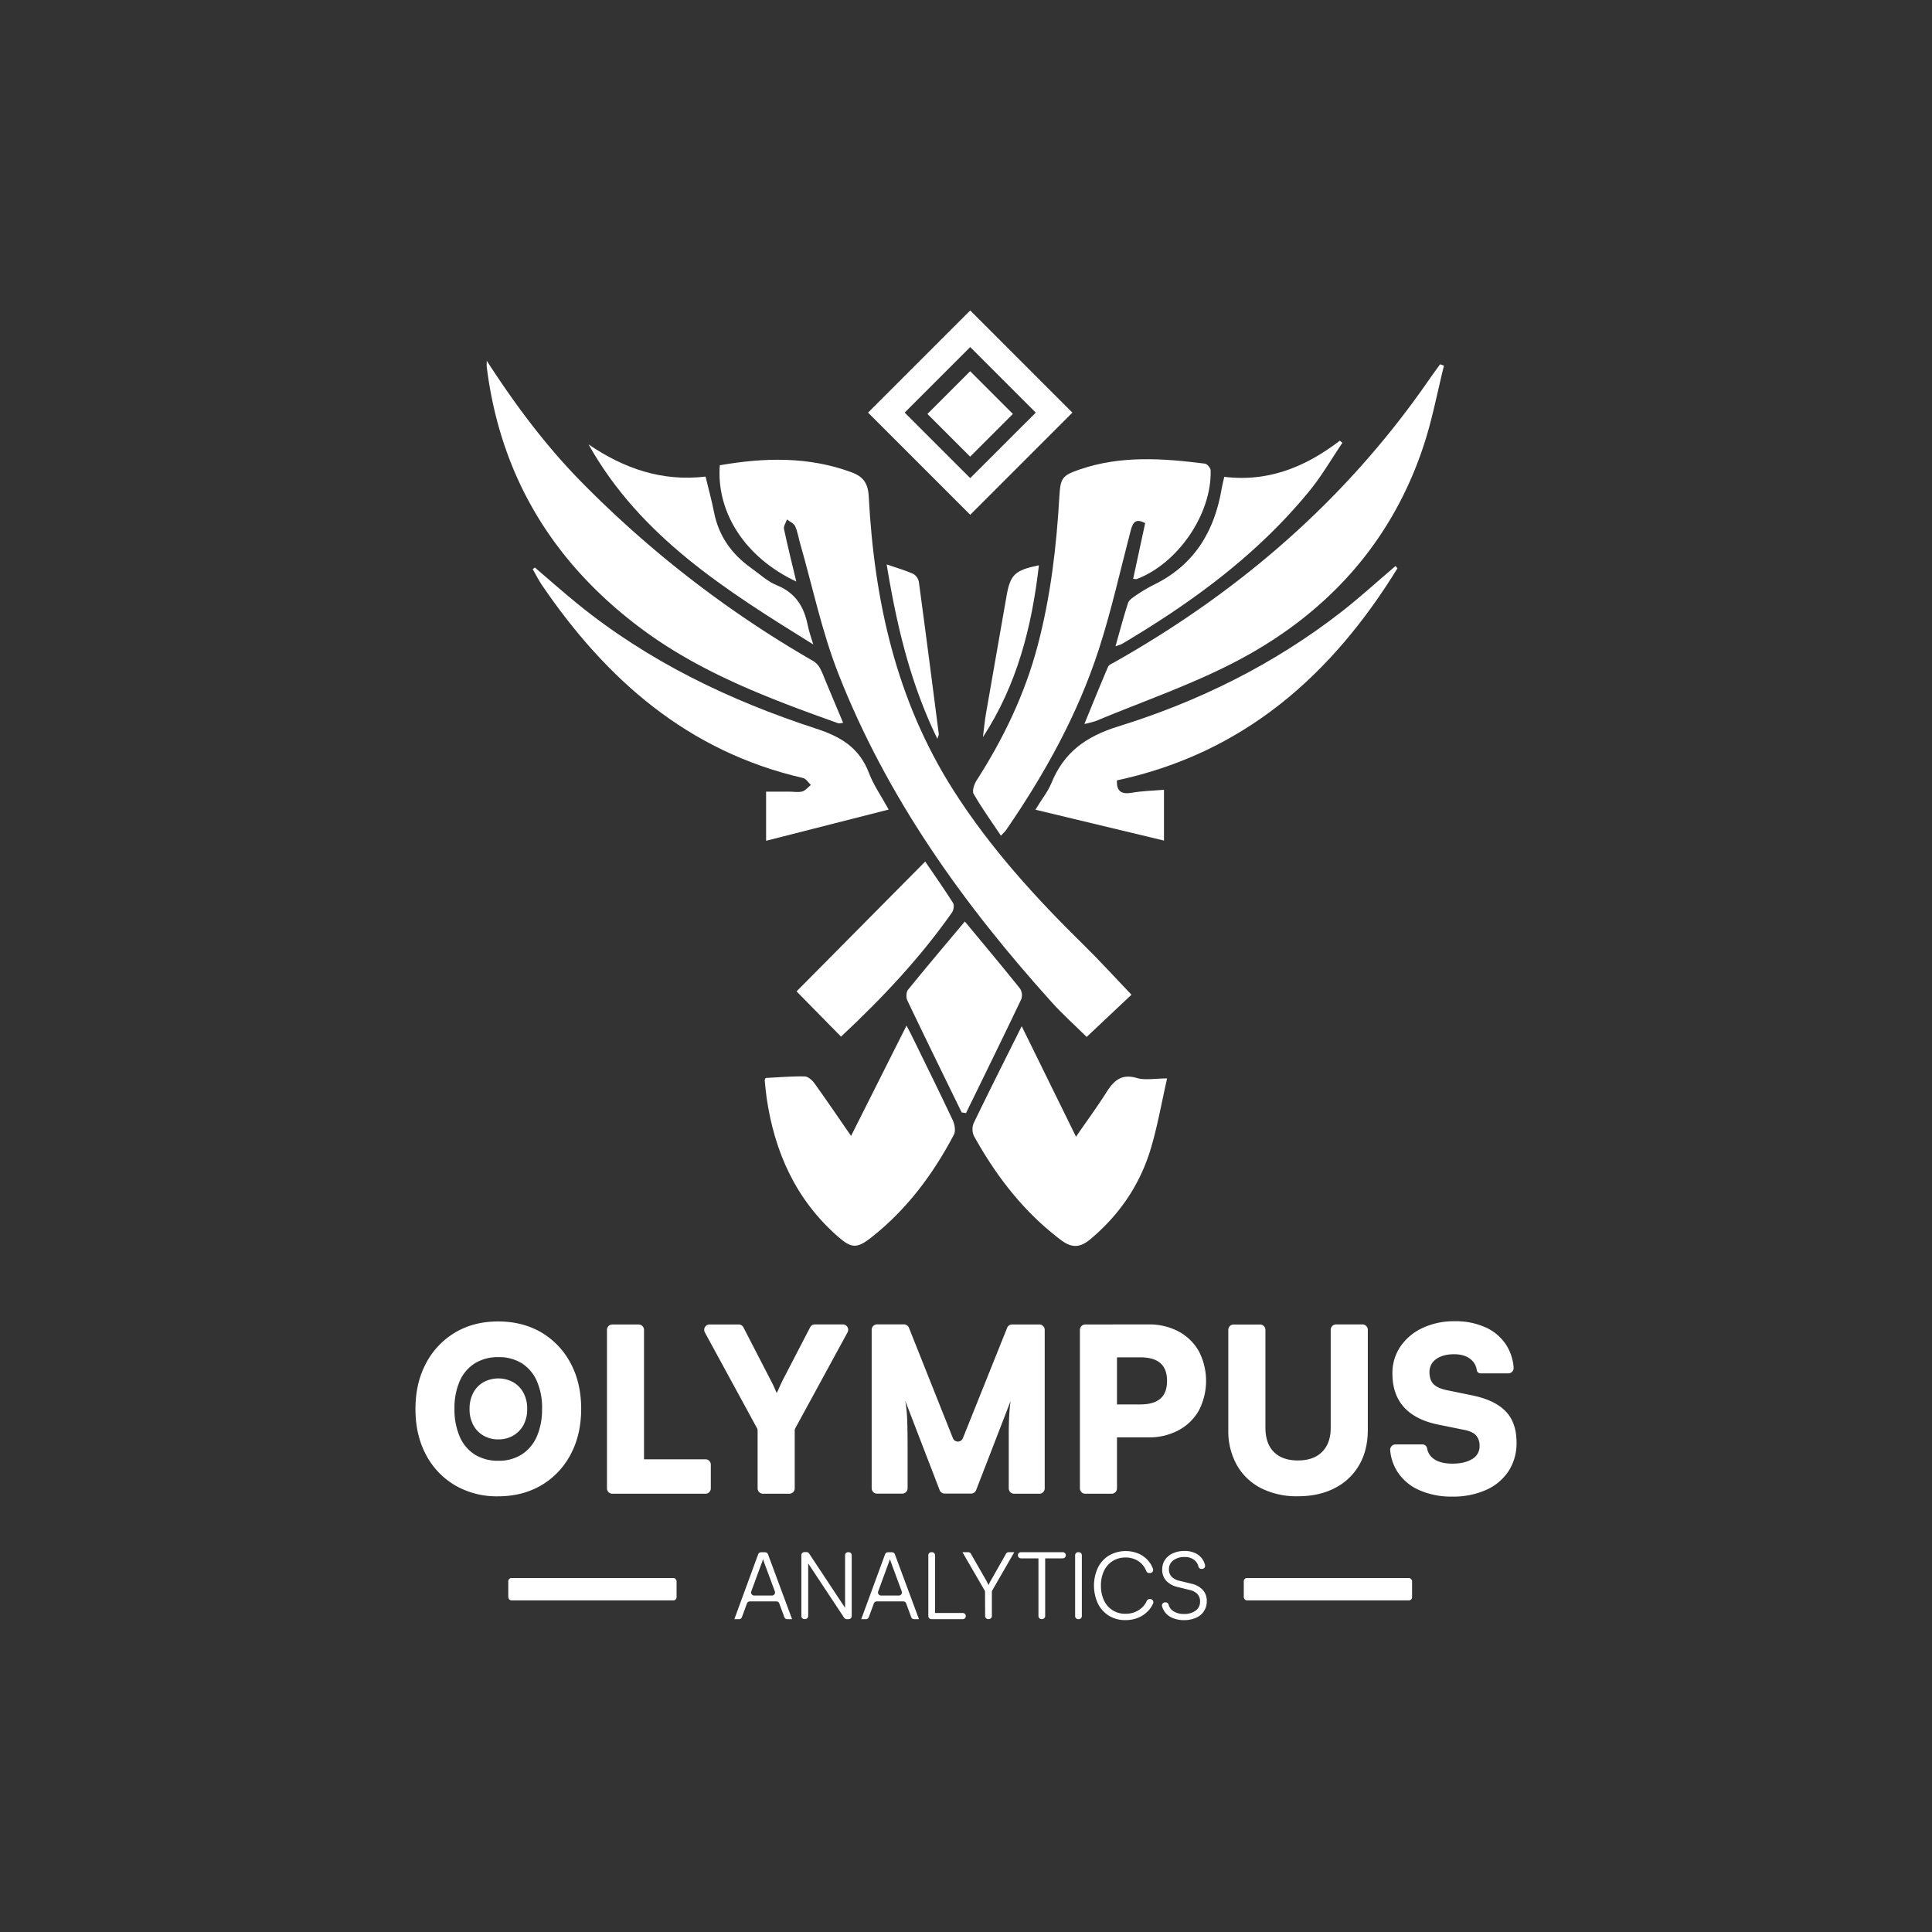 <svg id="Capa_1" data-name="Capa 1" xmlns="http://www.w3.org/2000/svg" viewBox="0 0 1080 1080"><rect x="0" y="0" width="1080" height="1080" fill="#333333" stroke="none"/><defs><style>.cls-1{fill:#fff;}</style></defs><rect class="cls-1" x="284.13" y="882.13" width="94.08" height="12.49" rx="1.76"/><rect class="cls-1" x="695.28" y="882.13" width="94.08" height="12.49" rx="1.76"/><path class="cls-1" d="M445.13,325.09c-28.49-13.35-44.76-38.51-42.76-65,24.87-4.34,49.6-5,73.85,4,6,2.24,9,5.82,9.39,13.17,3.11,58.51,15.31,114.27,47.5,164.73,20.49,32.12,45.71,59.76,72.65,86.21,9,8.81,17.44,18.14,26.74,27.86q-11.71,11-25.06,23.59c-6.91-6.82-13.5-12.73-19.39-19.26-49.67-55-92.37-114.71-119.53-184.13-9.16-23.41-14.32-48.38-21.29-72.64-.92-3.19-1.4-6.57-2.78-9.54-.74-1.59-3-2.48-4.51-3.69-.61,1.76-2,3.69-1.7,5.25C440.23,305.09,442.6,314.5,445.13,325.09Z"/><path class="cls-1" d="M559.52,467.14c-5.48-8.22-10.77-15.54-15.23-23.33-1-1.7.3-5.49,1.66-7.6,15.08-23.47,27-48.33,34.13-75.39,7.23-27.35,10.51-55.25,12.12-83.41.6-10.37,1.67-11.66,11.6-15.06,23-7.84,46.34-6.12,69.76-3.18,1.25.16,3.16,2.43,3.2,3.76.68,24.36-18.32,52.12-41.36,60.77-.35.13-.83-.06-1.95-.15,2.24-10.39,4.46-20.69,6.71-31.11-5.86-3.17-7.08.3-8.21,4.61-5.77,22.07-10.71,44.42-17.74,66.09-11.78,36.28-30.17,69.42-51.75,100.8C562,464.65,561.29,465.23,559.52,467.14Z"/><path class="cls-1" d="M606.18,404.71c4.6-11.23,8.78-21.61,13.2-31.89.51-1.19,2.31-1.92,3.63-2.66,69.51-39.25,128.58-90.18,174.43-155.9,2.48-3.57,5-7.08,7.58-10.62l2.16.78c-3.72,14.88-6.53,30.07-11.33,44.59-18,54.53-54.28,94.14-104.38,120.46C666.3,382.7,639.05,392,612.72,403A56.89,56.89,0,0,1,606.18,404.71Z"/><path class="cls-1" d="M272.08,201.62c16.13,25,33,47.48,52.78,67.66A604.2,604.2,0,0,0,454.5,369.46a10.66,10.66,0,0,1,3.61,3.58,51.94,51.94,0,0,1,3,6.67c3.34,8,6.66,15.9,10.21,24.37-1.28.1-2.16.44-2.83.2-38.06-13.6-75.92-27.78-108.82-52-49.75-36.67-79.84-85.28-87.57-147.09C272,204.53,272.08,203.87,272.08,201.62Z"/><path class="cls-1" d="M571.14,573.65l30.36,61.77c6.11-8.88,11.83-16.66,17-24.81,4.1-6.5,8.38-10.52,17-8,4.64,1.37,10,.24,16.91.24-2.95,13-5.22,26-8.9,38.55-6,20.47-17.53,37.55-34,51.33-5.6,4.7-10.26,5.11-16.37.5-20.77-15.65-36.19-35.67-48.67-58.14a9.11,9.11,0,0,1-.16-7.29C552.86,610.11,561.73,592.53,571.14,573.65Z"/><path class="cls-1" d="M475.75,635l31-61.69c1.57,3,2.66,5.08,3.67,7.16,7.49,15.32,15.06,30.6,22.31,46,1,2.25,1.56,5.81.51,7.81-11.57,22-26.18,41.63-45.8,57.18-8.51,6.74-11.43,6.57-19.55-.64-23.16-20.56-34.94-46.94-39.33-77.08-.47-3.28-.76-6.58-1.08-9.88,0-.37.32-.78.54-1.27,7.2-.35,14.45-1,21.69-.87,1.9,0,4.29,2.05,5.55,3.81C462,614.9,468.44,624.42,475.75,635Z"/><path class="cls-1" d="M781.17,317.72C744.41,377.38,695.35,421,624.39,436.23c-.33,6.24,2.57,7.95,8.59,6.88,5.8-1,11.76-1.11,17.69-1.62v28.4l-71.88-17.26c3.8-6.2,7-10.17,8.87-14.7,7-17.22,19.06-26.16,37.46-31.86C670,392.18,712,371.4,749.39,342.39c10.6-8.22,20.51-17.32,30.74-26Z"/><path class="cls-1" d="M299,317.25c7.84,6.69,15.55,13.54,23.54,20.05,39.77,32.4,85.25,54.23,133.62,70,14.07,4.57,24.27,10.8,29.61,24.86,2.55,6.72,6.82,12.78,11,20.39L428.25,470V442.53h12.94c2.44,0,5,.53,7.27-.09,1.8-.5,3.22-2.38,4.81-3.65-1.43-1.33-2.67-3.49-4.32-3.87C384.59,420.11,339,380,302.9,327c-1.92-2.82-3.42-5.91-5.11-8.87Z"/><path class="cls-1" d="M537.58,621.86c-10.17-20.87-20.4-41.7-30.39-62.65-.76-1.6-.63-4.65.41-5.94,10.43-12.86,21.15-25.49,31.75-38.15,10.35,12.49,20.7,24.84,30.78,37.41a6.84,6.84,0,0,1,.78,6C560.77,579.82,550.37,601,540,622.23Z"/><path class="cls-1" d="M470.14,579.48l-24.86-25.29,71.92-72.58c5.11,7.51,10.54,15.22,15.58,23.17.76,1.2.33,4-.6,5.29C514.4,535.38,493.37,557.78,470.14,579.48Z"/><path class="cls-1" d="M684.37,266.55c24.88,3,45.65-5.71,64.59-20.19l1.47,1.15c-6.07,8.95-11.5,18.41-18.31,26.75C703,310,666.41,336.7,627.12,360a23.61,23.61,0,0,1-3.54,1.23c2.44-8.61,4.49-16.45,7-24.13.54-1.65,2.55-3,4.16-4.09A85.45,85.45,0,0,1,645,326.88c22.25-10.81,33.61-29.3,37.79-53C683.15,271.73,683.7,269.59,684.37,266.55Z"/><path class="cls-1" d="M454.62,360.26C406.17,330.19,358,300.2,329,248.42c19.72,13.47,41,20.88,65.41,18,1.68,7,3.45,13.34,4.71,19.81,2.61,13.36,9.86,23.54,20.8,31.31,4.69,3.33,9.09,7.51,14.3,9.61,10.45,4.21,15.24,12,17.31,22.36C452.25,353.16,453.57,356.68,454.62,360.26Z"/><path class="cls-1" d="M549.46,412.07c.61-4.68,1-9.38,1.85-14,3.72-21.58,7.59-43.13,11.32-64.71,2.1-12.09,4.54-14.58,18.12-17.37C576.86,350.2,568.59,382.74,549.46,412.07Z"/><path class="cls-1" d="M524,413c-15.18-31.13-22.75-63.42-28.35-97.5,5.59,1.94,10.37,3.31,14.87,5.31a6.58,6.58,0,0,1,3.13,4.49c3.83,28.3,7.48,56.62,11.13,84.94C524.88,410.73,524.5,411.33,524,413Z"/><path class="cls-1" d="M542.36,287.77l-57.12-57.11,57.12-57.12,57.11,57.12ZM579,230.66,542.36,194l-36.64,36.64,36.64,36.63Z"/><rect class="cls-1" x="525.43" y="214.5" width="33.78" height="33.78" transform="translate(322.46 -315.7) rotate(45)"/><path class="cls-1" d="M324.88,787.53Q324.88,802,319,813a43.15,43.15,0,0,1-16.35,17.25q-10.48,6.19-24.28,6.2a46.23,46.23,0,0,1-24.09-6.2,43,43,0,0,1-16.23-17.18q-5.81-11-5.81-25.43t5.88-25.49a43.37,43.37,0,0,1,16.29-17.26q10.41-6.2,24.09-6.19t24.21,6.19A43.44,43.44,0,0,1,319,762.1Q324.88,773.09,324.88,787.53Zm-21.85,0A37.29,37.29,0,0,0,300.09,772a22.36,22.36,0,0,0-8.37-9.9,23.9,23.9,0,0,0-13.09-3.45,24.3,24.3,0,0,0-13.17,3.45A22.23,22.23,0,0,0,257,772a37.29,37.29,0,0,0-2.94,15.53A37.72,37.72,0,0,0,257,803.12a22.2,22.2,0,0,0,8.43,10,24.3,24.3,0,0,0,13.17,3.45A23.51,23.51,0,0,0,291.72,813a22.67,22.67,0,0,0,8.37-10A37.34,37.34,0,0,0,303,787.53Z"/><path class="cls-1" d="M294.7,787.58a18.69,18.69,0,0,1-2,8.87,14.86,14.86,0,0,1-5.72,6,16.21,16.21,0,0,1-8.44,2.17,16,16,0,0,1-8.39-2.17,14.79,14.79,0,0,1-5.66-6,18.39,18.39,0,0,1-2-8.86,18.69,18.69,0,0,1,2-8.87,14.81,14.81,0,0,1,5.67-6,17.4,17.4,0,0,1,16.83,0,15.07,15.07,0,0,1,5.69,6A18.51,18.51,0,0,1,294.7,787.58Z"/><path class="cls-1" d="M360,743.36V832a3,3,0,0,1-3,3H342.3a3,3,0,0,1-3-3v-88.6a3,3,0,0,1,3-3H357A3,3,0,0,1,360,743.36ZM343,832V818.75a3,3,0,0,1,3-3h48.35a3,3,0,0,1,3,3V832a3,3,0,0,1-3,3H346A3,3,0,0,1,343,832Z"/><path class="cls-1" d="M423.17,798.36,394,744.78a3,3,0,0,1,2.62-4.4h16.3a3,3,0,0,1,2.65,1.61l15,29.06q1.15,2.18,2,4c.55,1.24,1.08,2.45,1.6,3.64.42-.76.8-1.55,1.15-2.36s.72-1.66,1.15-2.56.89-1.85,1.4-2.87l15-28.93a3,3,0,0,1,2.65-1.61h15.66a3,3,0,0,1,2.62,4.4l-29.19,53.58a3.09,3.09,0,0,0-.36,1.43V832a3,3,0,0,1-3,3H426.51a3,3,0,0,1-3-3V799.79A3,3,0,0,0,423.17,798.36Z"/><path class="cls-1" d="M504.37,834.94h-14.1a3,3,0,0,1-3-3v-88.6a3,3,0,0,1,3-3h15.06a3,3,0,0,1,2.77,1.88L532.7,804a3,3,0,0,0,5.54,0L563,742.25a3,3,0,0,1,2.76-1.87H581a3,3,0,0,1,3,3V832a3,3,0,0,1-3,3h-14.1a3,3,0,0,1-3-3V802.48q0-5,.13-8.3t.32-5.82c.13-1.66.32-3.39.57-5.17L545.66,833a3,3,0,0,1-2.78,1.91H528.05a3,3,0,0,1-2.78-1.91l-19.19-49.84a84.47,84.47,0,0,1,1.08,11.37q.19,6.13.19,13.93V832A3,3,0,0,1,504.37,834.94Z"/><path class="cls-1" d="M624.4,743.36V832a3,3,0,0,1-3,3H606.68a3,3,0,0,1-3-3v-88.6a3,3,0,0,1,3-3h14.74A3,3,0,0,1,624.4,743.36ZM642,803.5H622.27a3,3,0,0,1-3-3V788.08a3,3,0,0,1,3-3h15.16q7.55,0,11.25-3.26t3.7-9.9q0-6.65-3.7-9.9t-11.25-3.26H622.27a3,3,0,0,1-3-3V743.36a3,3,0,0,1,3-3H642a34.64,34.64,0,0,1,16.93,4,28.41,28.41,0,0,1,11.25,11,36.08,36.08,0,0,1,0,33.1,28.34,28.34,0,0,1-11.25,11A34.64,34.64,0,0,1,642,803.5Z"/><path class="cls-1" d="M686.63,799.41v-56a3,3,0,0,1,3-3h14.75a3,3,0,0,1,3,3V798q0,8.94,4.73,13.67t13.41,4.73q8.82,0,13.61-4.86T743.87,798V743.36a3,3,0,0,1,3-3h14.74a3,3,0,0,1,3,3v56q0,11.25-4.79,19.55a32.88,32.88,0,0,1-13.61,12.91q-8.82,4.61-20.7,4.6A43.93,43.93,0,0,1,705,831.93,32.41,32.41,0,0,1,691.42,819,38.75,38.75,0,0,1,686.63,799.41Z"/><path class="cls-1" d="M778.37,767.85a26.25,26.25,0,0,1,4.48-15.14,30.39,30.39,0,0,1,12.33-10.35,41,41,0,0,1,18-3.77,40.13,40.13,0,0,1,17.63,3.58,26.71,26.71,0,0,1,11.44,10.09,27.48,27.48,0,0,1,3.88,12.21,3,3,0,0,1-3,3.25H827.64a2.12,2.12,0,0,1-2.11-1.81,9.28,9.28,0,0,0-3.33-6q-3.45-2.88-9.33-2.88-6.25,0-10,2.68a8.61,8.61,0,0,0-3.77,7.41q0,4.35,2.3,6.65c1.54,1.53,4,2.64,7.29,3.32L822.84,780q12.64,2.57,18.78,8.88t6.14,17.57a28.42,28.42,0,0,1-4.47,15.91,29.05,29.05,0,0,1-12.59,10.54,45.33,45.33,0,0,1-19,3.71A44,44,0,0,1,793.39,833a27.72,27.72,0,0,1-12.14-10.16,26.46,26.46,0,0,1-4.13-12.13,3,3,0,0,1,3-3.27h15.07a2.62,2.62,0,0,1,2.56,2.18,9,9,0,0,0,3.52,5.75q3.69,2.8,10.6,2.81T823,815.58a8.07,8.07,0,0,0,4.09-7.09,8.8,8.8,0,0,0-2-6.14c-1.33-1.44-3.56-2.47-6.71-3.06l-14.44-2.94q-12.64-2.57-19.1-9.71T778.37,767.85Z"/><path class="cls-1" d="M414.73,904a1.73,1.73,0,0,1-1.62,1.13H410.5l13.32-36.27a1.73,1.73,0,0,1,1.62-1.13h2.25a1.74,1.74,0,0,1,1.62,1.12l13.47,36.28h-2.71a1.72,1.72,0,0,1-1.62-1.13l-2.83-7.67a1.72,1.72,0,0,0-1.61-1.13H419.17a1.73,1.73,0,0,0-1.62,1.13Zm11.34-31-6.1,16.6a1.72,1.72,0,0,0,1.62,2.31h9.94a1.73,1.73,0,0,0,1.62-2.32L427,873c-.07-.27-.16-.55-.26-.83a3.78,3.78,0,0,1-.21-.68c0,.17-.1.41-.19.71A6.76,6.76,0,0,1,426.07,873Z"/><path class="cls-1" d="M450,905.08h-.31a1.72,1.72,0,0,1-1.72-1.72v-34a1.72,1.72,0,0,1,1.72-1.72h1.16a1.73,1.73,0,0,1,1.44.77l21,31.72h-.89V869.4a1.72,1.72,0,0,1,1.72-1.72h.26a1.72,1.72,0,0,1,1.73,1.72v34a1.72,1.72,0,0,1-1.73,1.72h-1.06a1.73,1.73,0,0,1-1.43-.77l-21-31.72h.89v30.77A1.73,1.73,0,0,1,450,905.08Z"/><path class="cls-1" d="M485.66,904a1.71,1.71,0,0,1-1.61,1.13h-2.61l13.32-36.27a1.72,1.72,0,0,1,1.62-1.13h2.24a1.73,1.73,0,0,1,1.62,1.12l13.48,36.28H511a1.73,1.73,0,0,1-1.62-1.13l-2.82-7.67a1.73,1.73,0,0,0-1.62-1.13H490.11a1.72,1.72,0,0,0-1.62,1.13ZM497,873l-6.09,16.6a1.72,1.72,0,0,0,1.61,2.31h9.94a1.72,1.72,0,0,0,1.62-2.32L497.94,873c-.07-.27-.16-.55-.26-.83a6.68,6.68,0,0,1-.21-.68,6.69,6.69,0,0,1-.18.71C497.2,872.44,497.1,872.71,497,873Z"/><path class="cls-1" d="M522.7,869.4v34a1.72,1.72,0,0,1-1.72,1.72h-.31a1.72,1.72,0,0,1-1.73-1.72v-34a1.72,1.72,0,0,1,1.73-1.72H521A1.72,1.72,0,0,1,522.7,869.4Zm-3.13,34h0a1.72,1.72,0,0,1,1.72-1.73h16.87a1.73,1.73,0,0,1,1.73,1.73h0a1.73,1.73,0,0,1-1.73,1.72H521.29A1.72,1.72,0,0,1,519.57,903.36Z"/><path class="cls-1" d="M550.64,889.93a1.74,1.74,0,0,0-.23-.87L538,867.68h3.24a1.72,1.72,0,0,1,1.49.87l8.75,15.27c.17.38.36.75.55,1.1a12.43,12.43,0,0,1,.55,1.15,7.69,7.69,0,0,0,.36-.74c.07-.17.16-.36.26-.57s.28-.52.52-.94l8.65-15.27a1.73,1.73,0,0,1,1.5-.87h3.12l-12.3,21.38a1.73,1.73,0,0,0-.23.86v13.44a1.72,1.72,0,0,1-1.73,1.72h-.31a1.73,1.73,0,0,1-1.73-1.72Z"/><path class="cls-1" d="M569,869.4h0a1.73,1.73,0,0,1,1.73-1.72h23.35a1.72,1.72,0,0,1,1.72,1.72h0a1.73,1.73,0,0,1-1.72,1.73H570.76A1.74,1.74,0,0,1,569,869.4Zm15.26,1.67v32.29a1.73,1.73,0,0,1-1.73,1.72h-.31a1.72,1.72,0,0,1-1.72-1.72V871.07a1.72,1.72,0,0,1,1.72-1.72h.31A1.73,1.73,0,0,1,584.29,871.07Z"/><path class="cls-1" d="M604.76,869.4v34a1.72,1.72,0,0,1-1.72,1.72h-.31a1.72,1.72,0,0,1-1.73-1.72v-34a1.72,1.72,0,0,1,1.73-1.72H603A1.72,1.72,0,0,1,604.76,869.4Z"/><path class="cls-1" d="M629.1,905.65a17.16,17.16,0,0,1-9.16-2.42,16.72,16.72,0,0,1-6.17-6.77,23.92,23.92,0,0,1,0-20.19,16.6,16.6,0,0,1,6.27-6.79,18.71,18.71,0,0,1,16.61-.91,15.26,15.26,0,0,1,5.53,4.25,13.93,13.93,0,0,1,2.36,4.21,1.74,1.74,0,0,1-1.64,2.3h-.54a1.77,1.77,0,0,1-1.62-1.16,11.44,11.44,0,0,0-4-5.22,12.69,12.69,0,0,0-7.62-2.29,13.24,13.24,0,0,0-7.19,2,13,13,0,0,0-4.8,5.49,18.78,18.78,0,0,0-1.7,8.28,18.55,18.55,0,0,0,1.72,8.2,12.76,12.76,0,0,0,12,7.47,13.39,13.39,0,0,0,7.73-2.25A11.26,11.26,0,0,0,641,895a1.75,1.75,0,0,1,1.6-1.11H643a1.73,1.73,0,0,1,1.62,2.36,14.39,14.39,0,0,1-2.39,3.8,16.1,16.1,0,0,1-5.72,4.16A18.31,18.31,0,0,1,629.1,905.65Z"/><path class="cls-1" d="M649.68,877.39a9.56,9.56,0,0,1,1.57-5.45,10.4,10.4,0,0,1,4.39-3.63,15.51,15.51,0,0,1,6.58-1.31,13.74,13.74,0,0,1,5.93,1.2,9.87,9.87,0,0,1,4.05,3.45,10.26,10.26,0,0,1,1.43,3.27,1.73,1.73,0,0,1-1.69,2.11h-.34a1.66,1.66,0,0,1-1.64-1.21,6.62,6.62,0,0,0-2.2-3.67,8.43,8.43,0,0,0-5.59-1.76,10,10,0,0,0-6.32,1.88,6.1,6.1,0,0,0-2.41,5.07,5.77,5.77,0,0,0,1.46,4,8.62,8.62,0,0,0,4.39,2.32l6.43,1.57a12.58,12.58,0,0,1,6.63,3.53,9,9,0,0,1,2.25,6.29,9.94,9.94,0,0,1-1.57,5.59,10.13,10.13,0,0,1-4.44,3.71,16.18,16.18,0,0,1-6.74,1.31,16,16,0,0,1-6.4-1.21,10.16,10.16,0,0,1-4.38-3.44,9.93,9.93,0,0,1-1.49-3.15,1.73,1.73,0,0,1,1.69-2.13h.34a1.69,1.69,0,0,1,1.65,1.28,6,6,0,0,0,2.38,3.45,10.26,10.26,0,0,0,6.21,1.75,10.48,10.48,0,0,0,6.56-1.88,6.08,6.08,0,0,0,2.43-5.07,5.94,5.94,0,0,0-1.44-4.15,8.61,8.61,0,0,0-4.47-2.33l-6.32-1.56a12.8,12.8,0,0,1-6.66-3.53A9,9,0,0,1,649.68,877.39Z"/></svg>